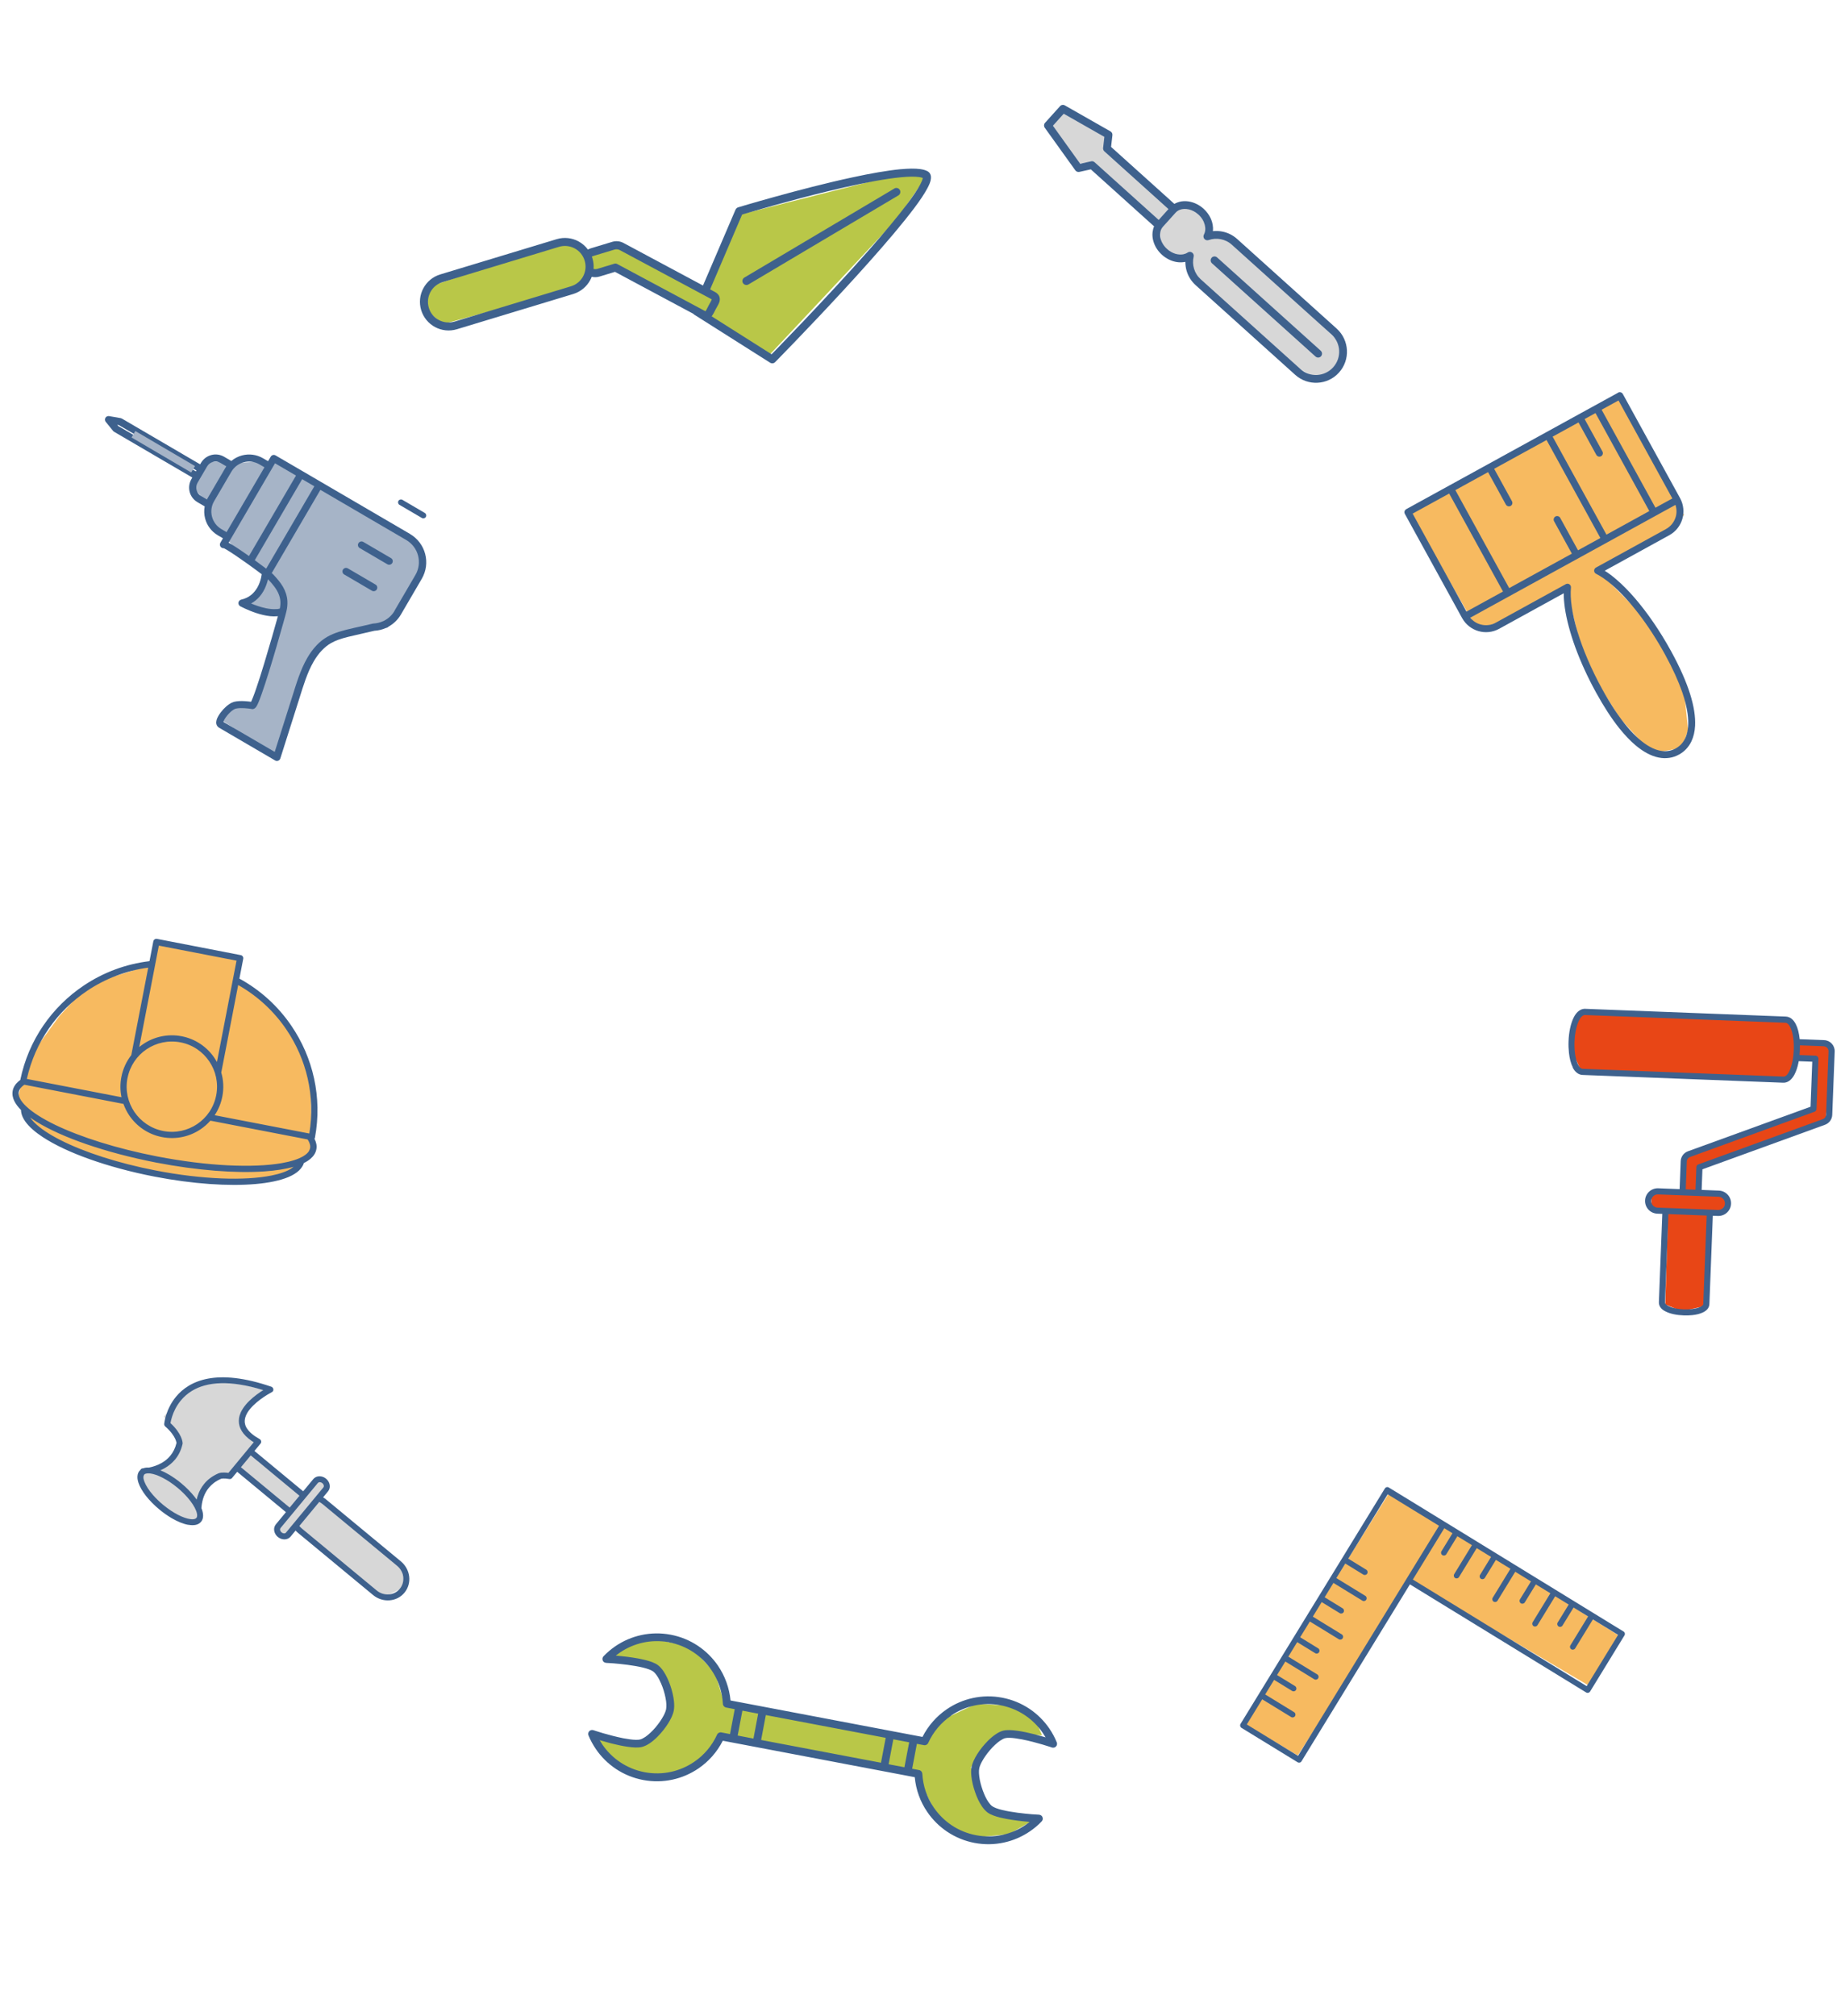 <svg width="346" height="378" viewBox="0 0 346 378" fill="none" xmlns="http://www.w3.org/2000/svg">
<path d="M118.393 326.585L112.686 325.853L112.027 327.219L112.442 327.756L114.637 329.488L116.832 331.22L119.979 333.073L124.857 332.732L129.858 331.439L134.931 325.805L153.835 329.195L172.739 332.586L173.324 335.562L176.397 341.757L182.812 344.514L189.179 343.879L193.35 341.514L189.13 340.489L184.495 338.928L183.081 334.879L182.081 331.366L184.471 327.805L188.227 324.903L195.423 325.342L194.301 322.781L190.325 319.853L183.13 319.414L177.471 322.073L173.056 326.342L153.737 322.414L141.907 320.414L135.785 319.146L134.931 316.377L134.078 313.609L129.394 308.657L122.321 307.267L117.857 308.145L114.637 310.633L115.052 311.169L119.808 311.779L123.491 313.218L125.028 316.316L126.028 319.829L124.589 323.512L121.369 326L118.393 326.585Z" fill="#B9C748"/>
<path d="M113.017 311.301C113.12 311.566 113.376 311.75 113.662 311.758L113.669 311.766C113.884 311.764 115.709 311.87 117.694 312.132C118.689 312.267 119.709 312.434 120.587 312.647C121.025 312.754 121.412 312.875 121.748 312.997C122.07 313.118 122.332 313.259 122.477 313.364C122.687 313.52 122.947 313.79 123.194 314.16C123.48 314.563 123.743 315.085 123.981 315.64C124.348 316.477 124.636 317.426 124.804 318.302C124.893 318.73 124.947 319.147 124.965 319.515C124.982 319.884 124.956 320.196 124.92 320.429C124.866 320.738 124.703 321.169 124.456 321.64C124.093 322.341 123.539 323.138 122.929 323.865C122.32 324.576 121.635 325.221 121.028 325.639C120.659 325.886 120.329 326.052 120.076 326.12C119.898 326.168 119.592 326.201 119.227 326.19C118.582 326.179 117.75 326.058 116.873 325.895C115.564 325.633 114.154 325.258 113.087 324.949C112.547 324.793 112.092 324.649 111.782 324.544C111.616 324.494 111.498 324.458 111.409 324.425C111.361 324.411 111.326 324.4 111.306 324.39L111.278 324.386C111.002 324.293 110.705 324.37 110.507 324.574C110.314 324.787 110.254 325.088 110.357 325.352C110.723 326.254 111.195 327.112 111.738 327.914C113.734 330.842 116.846 333.009 120.604 333.721C124.362 334.434 128.051 333.558 130.986 331.557C132.889 330.265 134.475 328.479 135.55 326.362L171.546 333.197C171.768 335.56 172.581 337.798 173.888 339.704C175.883 342.632 179.002 344.806 182.76 345.519C186.518 346.231 190.215 345.349 193.141 343.354C193.944 342.811 194.684 342.188 195.357 341.477C195.555 341.273 195.615 340.972 195.506 340.699C195.404 340.435 195.155 340.245 194.869 340.237L194.863 340.229C194.647 340.23 192.822 340.125 190.852 339.864C189.857 339.729 188.837 339.562 187.959 339.349C187.52 339.243 187.126 339.127 186.797 338.999C186.475 338.878 186.213 338.737 186.069 338.632C185.857 338.49 185.607 338.2 185.358 337.844C185.08 337.435 184.8 336.925 184.571 336.364C184.212 335.521 183.924 334.572 183.748 333.702C183.667 333.268 183.613 332.851 183.595 332.483C183.578 332.114 183.589 331.8 183.64 331.569C183.694 331.26 183.849 330.835 184.104 330.358C184.467 329.657 185.021 328.859 185.637 328.141C186.253 327.423 186.931 326.785 187.538 326.367C187.915 326.114 188.245 325.948 188.49 325.886C188.668 325.837 188.974 325.805 189.339 325.816C189.984 325.827 190.816 325.948 191.685 326.117C193.002 326.373 194.398 326.746 195.471 327.063C196.003 327.225 196.466 327.363 196.776 327.468C196.942 327.518 197.059 327.554 197.149 327.587C197.189 327.607 197.224 327.619 197.238 327.62L197.272 327.632C197.541 327.717 197.845 327.648 198.037 327.436C198.236 327.231 198.289 326.922 198.179 326.664C197.813 325.762 197.349 324.898 196.805 324.096C194.81 321.168 191.698 319.001 187.94 318.289C184.181 317.576 180.485 318.459 177.566 320.447C175.655 321.745 174.069 323.531 172.993 325.648L136.998 318.813C136.776 316.45 135.949 314.211 134.65 312.299C132.655 309.371 129.536 307.196 125.778 306.484C122.02 305.771 118.331 306.647 115.412 308.635C114.61 309.179 113.86 309.822 113.181 310.525C112.983 310.729 112.922 311.03 113.031 311.303L113.017 311.301ZM139.224 320.722L142.182 321.288L141.297 325.958L138.339 325.391L139.224 320.722ZM167.536 326.096L170.502 326.657L169.609 331.333L166.643 330.772L167.528 326.103L167.536 326.096ZM178.361 321.641C180.989 319.852 184.278 319.068 187.642 319.716C191 320.355 193.777 322.285 195.566 324.913C195.747 325.181 195.914 325.447 196.08 325.726C195.456 325.546 194.708 325.335 193.915 325.132C192.886 324.871 191.796 324.63 190.772 324.492C190.264 324.426 189.789 324.373 189.338 324.365C188.887 324.357 188.474 324.383 188.095 324.485C187.611 324.617 187.149 324.859 186.692 325.174C186.189 325.512 185.688 325.95 185.201 326.441C184.483 327.174 183.8 328.02 183.268 328.864C183.006 329.283 182.773 329.705 182.591 330.113C182.402 330.527 182.273 330.92 182.194 331.312C182.099 331.831 182.103 332.413 182.168 333.025C182.265 333.957 182.507 334.979 182.854 335.971C183.187 336.962 183.626 337.909 184.153 338.674C184.468 339.131 184.812 339.527 185.205 339.821C185.527 340.057 185.9 340.227 186.318 340.388C187.051 340.662 187.937 340.869 188.856 341.037C190.238 341.294 191.717 341.462 192.861 341.559C192.94 341.562 193.017 341.579 193.095 341.582C192.84 341.779 192.593 341.97 192.334 342.145C189.706 343.933 186.417 344.717 183.045 344.076C179.679 343.442 176.904 341.499 175.107 338.876C173.843 337.026 173.088 334.846 172.965 332.547C172.944 332.206 172.706 331.932 172.377 331.868L171.06 331.612L171.944 326.943L173.27 327.192C173.599 327.256 173.929 327.09 174.07 326.778C175.02 324.68 176.532 322.914 178.38 321.665L178.361 321.641ZM166.099 325.818L165.214 330.488L142.736 326.222L143.62 321.552L166.099 325.818ZM125.486 307.918C128.853 308.552 131.627 310.496 133.425 313.118C134.683 314.96 135.444 317.148 135.566 319.448C135.587 319.788 135.825 320.063 136.161 320.134L137.787 320.444L136.902 325.114L135.276 324.804C134.946 324.74 134.608 324.912 134.476 325.218C133.517 327.322 132.022 329.076 130.174 330.325C127.546 332.114 124.257 332.898 120.891 332.264C117.533 331.625 114.75 329.687 112.959 327.073C112.778 326.805 112.619 326.534 112.46 326.262C113.083 326.442 113.832 326.653 114.631 326.864C115.654 327.117 116.764 327.368 117.773 327.504C118.274 327.576 118.764 327.617 119.208 327.631C119.659 327.639 120.072 327.613 120.451 327.511C120.935 327.379 121.397 327.137 121.86 326.83C122.37 326.486 122.872 326.048 123.358 325.557C124.069 324.83 124.752 323.984 125.284 323.14C125.545 322.721 125.779 322.299 125.968 321.885C126.15 321.477 126.287 321.078 126.358 320.692C126.453 320.173 126.455 319.599 126.391 318.973C126.295 318.041 126.053 317.019 125.714 316.02C125.367 315.028 124.934 314.089 124.415 313.318C124.1 312.861 123.755 312.465 123.362 312.17C123.041 311.935 122.667 311.765 122.25 311.604C121.516 311.33 120.631 311.123 119.705 310.947C118.324 310.69 116.844 310.522 115.7 310.425C115.63 310.416 115.551 310.413 115.48 310.404C115.735 310.207 115.982 310.016 116.25 309.835C118.869 308.052 122.158 307.268 125.517 307.908L125.486 307.918Z" fill="#3E618D"/>
<path d="M31.038 209.909C32.742 210.236 34.429 209.845 35.76 208.943C37.099 208.042 38.087 206.632 38.414 204.929C38.749 203.227 38.349 201.547 37.448 200.209C36.545 198.879 35.135 197.882 33.431 197.555C31.728 197.228 30.04 197.619 28.709 198.521C27.371 199.422 26.39 200.833 26.054 202.543C25.726 204.253 26.111 205.924 27.021 207.263C27.922 208.601 29.334 209.589 31.045 209.917L31.038 209.909ZM29.361 199.488C30.448 198.758 31.813 198.435 33.201 198.705C34.59 198.974 35.734 199.778 36.472 200.866C37.209 201.955 37.525 203.317 37.262 204.714C36.999 206.111 36.188 207.254 35.1 207.983C34.011 208.72 32.648 209.036 31.259 208.774C29.869 208.512 28.718 207.699 27.988 206.612C27.25 205.524 26.934 204.161 27.196 202.772C27.458 201.383 28.271 200.232 29.36 199.495L29.361 199.488Z" fill="#3E618D"/>
<path d="M27.707 181.089L20.529 183.319L15.433 185.824L11.103 190.547L7.225 195.86L4.25 202.351L3.181 206.446L7.246 211.748L16.654 216.696L27.377 219.7L39.347 221.279L52.113 220.846L56.168 218.204L59.114 215.945L58.416 213.206L58.297 202.07L54.329 192.016L44.361 183.287L44.842 179.644L29.297 177.063L27.707 181.089Z" fill="#F7BA60"/>
<path d="M58.971 213.524C59.012 213.451 59.044 213.384 59.062 213.308C60.473 205.717 58.689 198.254 54.648 192.326C52.178 188.689 48.852 185.632 44.896 183.474L45.615 179.755C45.643 179.601 45.616 179.448 45.523 179.318C45.438 179.189 45.3 179.1 45.154 179.073L29.436 176.023C29.29 175.996 29.128 176.03 28.999 176.115C28.87 176.2 28.781 176.338 28.754 176.484L28.035 180.203C23.566 180.738 19.335 182.334 15.691 184.787C9.77 188.755 5.347 194.966 3.805 202.477C3.674 202.578 3.543 202.678 3.418 202.788C3.15 203.028 2.92 203.28 2.748 203.572C2.569 203.855 2.441 204.169 2.382 204.499C2.322 204.829 2.317 205.167 2.376 205.497C2.482 206.124 2.79 206.716 3.232 207.301C3.432 207.571 3.672 207.839 3.936 208.102C3.943 208.228 3.95 208.355 3.966 208.475C4.057 209.093 4.333 209.687 4.744 210.268C5.461 211.275 6.598 212.259 8.075 213.225C10.292 214.673 13.292 216.084 16.862 217.349C20.424 218.613 24.54 219.738 28.982 220.6C36.194 221.992 42.887 222.427 47.917 221.99C50.432 221.771 52.535 221.333 54.118 220.669C54.902 220.332 55.56 219.939 56.072 219.456C56.324 219.214 56.54 218.952 56.711 218.668C56.831 218.471 56.921 218.271 56.989 218.052C57.486 217.803 57.923 217.53 58.28 217.208C58.547 216.976 58.778 216.715 58.958 216.424C59.137 216.141 59.257 215.827 59.324 215.497C59.391 215.168 59.388 214.837 59.329 214.507C59.264 214.168 59.149 213.846 58.986 213.526L58.971 213.524ZM44.666 184.678C48.312 186.74 51.381 189.599 53.68 192.985C57.451 198.515 59.173 205.435 58.01 212.517L40.257 209.088C40.944 208.055 41.447 206.871 41.696 205.574C41.995 204.025 41.906 202.496 41.495 201.081L44.665 184.686L44.666 184.678ZM23.914 202.127C24.359 199.826 25.687 197.933 27.483 196.723C29.279 195.513 31.536 194.985 33.839 195.423C36.141 195.861 38.034 197.196 39.245 198.991C40.463 200.788 40.992 203.044 40.547 205.344C40.101 207.645 38.774 209.538 36.969 210.754C35.173 211.964 32.916 212.492 30.622 212.048C28.328 211.604 26.427 210.267 25.208 208.479C23.989 206.682 23.461 204.426 23.906 202.126L23.914 202.127ZM29.788 177.289L44.357 180.108L40.685 199.11C40.538 198.847 40.383 198.591 40.219 198.349C38.837 196.303 36.677 194.783 34.06 194.281C31.444 193.778 28.87 194.382 26.831 195.764C26.589 195.929 26.345 196.109 26.115 196.299L29.787 177.296L29.788 177.289ZM16.333 185.768C19.733 183.488 23.647 181.975 27.795 181.422L24.624 197.817C23.716 198.979 23.06 200.37 22.762 201.912C22.512 203.208 22.532 204.492 22.788 205.714L5.034 202.285C6.596 195.28 10.773 189.501 16.332 185.775L16.333 185.768ZM54.669 219.059C53.825 219.608 52.528 220.074 50.88 220.399C48.416 220.892 45.18 221.086 41.471 220.935C37.762 220.783 33.577 220.302 29.189 219.448C22.07 218.068 15.774 215.994 11.401 213.781C9.217 212.683 7.52 211.531 6.449 210.462C6.123 210.136 5.857 209.826 5.653 209.523C6.013 209.775 6.403 210.039 6.818 210.291C9.204 211.769 12.434 213.226 16.273 214.542C20.104 215.858 24.534 217.04 29.29 217.967C37.039 219.461 44.208 219.99 49.583 219.622C51.711 219.471 53.558 219.188 55.063 218.757C54.94 218.851 54.809 218.952 54.662 219.05L54.669 219.059ZM57.945 215.811C57.745 216.138 57.387 216.469 56.866 216.777C55.961 217.318 54.571 217.772 52.808 218.074C50.167 218.536 46.694 218.675 42.715 218.48C38.729 218.284 34.231 217.73 29.519 216.825C21.863 215.343 15.084 213.174 10.357 210.899C7.998 209.754 6.147 208.582 4.978 207.484C4.388 206.942 3.978 206.416 3.741 205.945C3.623 205.709 3.549 205.495 3.512 205.293C3.476 205.092 3.477 204.903 3.517 204.72C3.557 204.536 3.619 204.364 3.729 204.189C3.899 203.913 4.179 203.635 4.568 203.372L23.15 206.965C23.426 207.732 23.794 208.465 24.241 209.13C25.624 211.168 27.784 212.688 30.4 213.19C33.017 213.693 35.59 213.097 37.629 211.714C38.302 211.261 38.916 210.72 39.454 210.107L57.683 213.629C57.782 213.768 57.858 213.912 57.926 214.047C58.045 214.283 58.119 214.497 58.155 214.698C58.191 214.9 58.19 215.088 58.151 215.264C58.111 215.447 58.049 215.62 57.94 215.794L57.945 215.811Z" fill="#3E618D"/>
<path d="M303.776 75.026L264.695 96.047L277.129 117.684L283.108 115.72L293.983 110.069L296.284 119.446L299.062 126.717L303.946 134.466L309.849 140.971L315.24 139.98L316.307 136.901L315.522 128.975L309.057 116.809L299.149 106.814L312.017 100.508L315.508 96.504L303.776 75.026Z" fill="#F7BA60" stroke="#F7BA60" stroke-width="0.5"/>
<path d="M303.464 73.619L299.155 75.986L295.968 77.735L289.968 81.034L279.002 87.061L271.719 91.062L263.721 95.459C263.57 95.545 263.455 95.689 263.403 95.847C263.354 96.012 263.383 96.199 263.459 96.348L274.192 115.874C274.192 115.874 274.2 115.887 274.204 115.893C274.89 117.122 276.009 117.962 277.264 118.324C278.513 118.689 279.911 118.567 281.139 117.892L293.252 111.231C293.251 112.081 293.324 112.99 293.462 113.975C293.781 116.169 294.454 118.683 295.431 121.382C296.42 124.072 297.72 126.943 299.318 129.848C300.805 132.547 302.246 134.748 303.645 136.501C304.7 137.819 305.723 138.89 306.716 139.729C308.217 140.989 309.657 141.743 311.041 142.024C311.731 142.169 312.402 142.184 313.048 142.089C313.695 141.995 314.302 141.782 314.866 141.471C315.872 140.926 316.691 140.07 317.211 138.966C317.597 138.133 317.834 137.162 317.888 136.056C317.969 134.397 317.676 132.429 316.951 130.116C316.226 127.804 315.06 125.144 313.397 122.109C311.268 118.234 308.914 114.84 306.585 112.137C305.422 110.788 304.263 109.616 303.139 108.654C302.392 108.008 301.657 107.452 300.937 107.004L313.05 100.344C314.284 99.664 315.129 98.551 315.494 97.302C315.86 96.053 315.749 94.658 315.087 93.423L315.071 93.397L304.334 73.865C304.252 73.721 304.11 73.595 303.939 73.551C303.775 73.503 303.594 73.528 303.439 73.608L303.464 73.619ZM313.622 93.453L310.454 95.19L300.358 76.817L303.526 75.08L313.622 93.453ZM300.252 85.54C300.572 85.366 300.685 84.964 300.511 84.645L297.171 78.567L299.208 77.444L309.303 95.817L301.267 100.239L291.171 81.866L296.024 79.201L299.364 85.279C299.534 85.591 299.94 85.711 300.252 85.54ZM283.286 94.866C283.606 94.692 283.719 94.29 283.544 93.971L280.205 87.893L290.031 82.496L300.127 100.869L295.931 103.173L292.592 97.095C292.417 96.776 292.016 96.663 291.703 96.834C291.39 97.004 291.271 97.41 291.441 97.722L294.78 103.801L283.025 110.262L272.929 91.889L279.061 88.516L282.4 94.594C282.57 94.907 282.976 95.026 283.289 94.856L283.286 94.866ZM264.918 96.295L271.769 92.531L281.865 110.904L275.014 114.668L264.918 96.295ZM314.248 96.927C313.97 97.861 313.344 98.684 312.423 99.193L299.289 106.417C299.076 106.533 298.949 106.756 298.953 107.004C298.957 107.252 299.094 107.469 299.311 107.573C300.216 108.03 301.23 108.731 302.295 109.641C303.891 111.011 305.599 112.856 307.304 115.078C309.004 117.294 310.697 119.881 312.263 122.735C313.717 125.383 314.764 127.724 315.471 129.753C315.996 131.281 316.324 132.638 316.486 133.831C316.727 135.617 316.58 137.014 316.181 138.069C315.975 138.593 315.716 139.033 315.389 139.408C315.069 139.78 314.688 140.082 314.25 140.323C313.469 140.743 312.63 140.915 311.674 140.803C310.955 140.711 310.182 140.448 309.336 139.971C308.073 139.258 306.667 138.062 305.178 136.294C303.688 134.526 302.112 132.196 300.472 129.21C298.384 125.416 296.812 121.673 295.813 118.372C295.312 116.713 294.96 115.175 294.761 113.782C294.56 112.399 294.51 111.171 294.607 110.163C294.634 109.922 294.523 109.689 294.319 109.549C294.115 109.41 293.853 109.405 293.64 109.522L280.506 116.745C279.591 117.25 278.557 117.339 277.616 117.066C276.885 116.857 276.221 116.427 275.718 115.814L314.204 94.659C314.455 95.412 314.462 96.203 314.252 96.933L314.248 96.927Z" fill="#3E618D"/>
<path d="M303.507 306.588L260.564 279.829L233.465 323.232L243.364 329.125L264.691 296.423L297.954 316.026L303.507 306.588Z" fill="#F7BA60"/>
<path d="M304.47 305.886L298.844 302.436L295.217 300.21L291.77 298.095L288.142 295.869L284.28 293.5L280.645 291.268L277.052 289.066L273.417 286.834L269.83 284.638L266.195 282.406L260.443 278.884C260.329 278.809 260.178 278.783 260.044 278.822C259.908 278.848 259.788 278.939 259.714 279.054L259.636 279.187L253.259 289.589L251.69 292.155L249.459 295.789L247.259 299.381L245.028 303.014L242.661 306.875L240.431 310.508L238.318 313.953L236.087 317.587L232.639 323.21C232.565 323.324 232.546 323.48 232.577 323.609C232.616 323.743 232.695 323.865 232.816 323.944L243.349 330.398C243.464 330.472 243.612 330.486 243.748 330.46C243.884 330.433 244.005 330.342 244.077 330.216L264.405 297.046L297.462 317.314C297.576 317.389 297.731 317.408 297.861 317.376C298.002 317.343 298.117 317.259 298.191 317.144L304.646 306.609C304.72 306.494 304.741 306.351 304.707 306.21C304.681 306.074 304.59 305.954 304.475 305.879L304.47 305.886ZM243.445 329.208L233.817 323.308L236.707 318.596L242.138 321.922C242.386 322.074 242.714 321.988 242.866 321.74C243.017 321.493 242.943 321.163 242.695 321.011L237.265 317.684L238.936 314.95L242.309 317.021C242.564 317.177 242.887 317.099 243.039 316.851C243.19 316.603 243.116 316.273 242.861 316.116L239.488 314.046L241.044 311.512L246.475 314.839C246.723 314.991 247.051 314.905 247.202 314.657C247.354 314.409 247.28 314.079 247.032 313.928L241.601 310.601L243.268 307.874L246.641 309.944C246.896 310.101 247.219 310.022 247.375 309.767C247.532 309.512 247.453 309.189 247.198 309.033L243.825 306.962L245.64 304.006L251.071 307.333C251.319 307.485 251.642 307.406 251.798 307.151C251.955 306.896 251.876 306.573 251.628 306.422L246.197 303.095L247.864 300.368L251.237 302.438C251.492 302.595 251.815 302.516 251.966 302.268C252.118 302.02 252.044 301.69 251.789 301.534L248.416 299.463L250.064 296.776L255.495 300.103C255.743 300.254 256.066 300.175 256.217 299.927C256.369 299.68 256.295 299.35 256.047 299.198L250.616 295.871L252.288 293.137L255.661 295.208C255.916 295.364 256.239 295.286 256.396 295.031C256.552 294.776 256.473 294.453 256.218 294.296L252.845 292.226L254.142 290.115L260.239 280.162L269.867 286.063L243.434 329.18L243.445 329.208ZM297.564 316.13L264.958 296.142L270.855 286.518L272.391 287.463L270.322 290.834C270.17 291.082 270.244 291.412 270.499 291.569C270.754 291.726 271.077 291.647 271.234 291.392L273.303 288.02L276.038 289.693L272.713 295.121C272.561 295.369 272.635 295.699 272.883 295.851C273.131 296.002 273.461 295.929 273.612 295.681L276.937 290.252L279.626 291.901L277.557 295.273C277.406 295.521 277.48 295.851 277.728 296.003C277.976 296.154 278.305 296.08 278.462 295.826L280.531 292.454L283.259 294.122L279.934 299.55C279.783 299.798 279.857 300.128 280.105 300.279C280.353 300.431 280.682 300.357 280.834 300.109L284.159 294.681L287.109 296.492L285.04 299.863C284.889 300.111 284.97 300.446 285.218 300.598C285.466 300.749 285.795 300.676 285.952 300.421L288.021 297.049L290.749 298.717L287.424 304.145C287.273 304.393 287.347 304.723 287.595 304.875C287.843 305.026 288.173 304.953 288.324 304.705L291.649 299.276L294.184 300.833L292.115 304.204C291.963 304.452 292.037 304.782 292.292 304.939C292.547 305.096 292.87 305.017 293.026 304.762L295.096 301.39L297.824 303.058L294.499 308.486C294.347 308.734 294.421 309.064 294.669 309.216C294.917 309.367 295.247 309.294 295.398 309.046L298.723 303.617L303.444 306.515L297.547 316.139L297.564 316.13Z" fill="#3E618D"/>
<path d="M260.216 291.683C261.061 292.202 262.036 292.33 262.928 292.111C263.816 291.899 264.632 291.339 265.151 290.494C265.67 289.65 265.797 288.675 265.578 287.782C265.366 286.895 264.805 286.078 263.96 285.559C263.115 285.04 262.14 284.912 261.247 285.131C260.36 285.343 259.543 285.903 259.024 286.748C258.511 287.586 258.378 288.567 258.597 289.46C258.81 290.347 259.371 291.164 260.216 291.683ZM261.5 286.164C262.129 286.016 262.812 286.108 263.402 286.47C263.993 286.832 264.388 287.4 264.537 288.029C264.687 288.658 264.601 289.347 264.234 289.943C263.867 290.54 263.298 290.924 262.669 291.073C262.04 291.222 261.358 291.141 260.761 290.774C260.164 290.407 259.78 289.837 259.626 289.215C259.477 288.586 259.562 287.897 259.924 287.307C260.286 286.717 260.861 286.327 261.488 286.166L261.5 286.164Z" fill="#F7BA60"/>
<path d="M79.957 58.127L83.032 60.772L108.982 53.713L110.148 51.183L115.595 50.013L144.049 66.805L168.158 41.109L173.64 33.207L171.11 32.041L138.469 40.31L132.213 55.217L115.476 46.277L110.535 47.681L106.214 45.077L80.071 53.886L79.957 58.127Z" fill="#B9C748"/>
<path d="M168.889 31.724C166.383 31.964 163.239 32.52 159.918 33.241C154.935 34.308 149.566 35.717 145.43 36.864C141.297 38.004 138.407 38.878 138.407 38.878C138.202 38.948 138.029 39.105 137.936 39.308L131.836 53.533L116.914 45.544C116.27 45.202 115.512 45.126 114.812 45.341L110.788 46.559C110.598 46.617 110.426 46.693 110.255 46.787C109.776 46.147 109.17 45.622 108.485 45.251C107.28 44.605 105.811 44.411 104.392 44.842L82.56 51.452C81.14 51.883 80.031 52.848 79.391 54.057C78.737 55.26 78.554 56.725 78.984 58.144C79.417 59.556 80.378 60.673 81.584 61.32C82.789 61.967 84.257 62.16 85.677 61.73L107.509 55.119C108.921 54.685 110.038 53.724 110.688 52.51C110.797 52.314 110.89 52.111 110.972 51.894C111.431 52.005 111.927 51.996 112.411 51.855L115.334 50.969L130.016 58.828C130.066 58.897 130.131 58.954 130.21 58.999L144.428 68.003C144.723 68.194 145.117 68.148 145.361 67.895C145.361 67.895 151.438 61.727 158.028 54.583C161.321 51.014 164.748 47.197 167.624 43.783C169.058 42.074 170.355 40.466 171.431 39.039C172.512 37.604 173.35 36.359 173.898 35.327C174.07 35.014 174.205 34.72 174.326 34.439C174.404 34.229 174.476 34.034 174.521 33.836C174.554 33.687 174.578 33.534 174.589 33.393C174.6 33.171 174.585 32.927 174.477 32.686C174.425 32.562 174.351 32.445 174.252 32.345C174.156 32.237 174.046 32.159 173.929 32.096C173.526 31.883 173.067 31.772 172.554 31.699C171.576 31.568 170.352 31.596 168.915 31.727L168.889 31.724ZM109.366 51.801C108.894 52.668 108.098 53.367 107.071 53.678L85.246 60.292C84.219 60.602 83.171 60.466 82.293 59.997C81.416 59.529 80.724 58.737 80.421 57.713C80.111 56.686 80.245 55.645 80.713 54.767C81.182 53.889 81.982 53.2 82.998 52.894L104.822 46.28C105.842 45.966 106.89 46.102 107.775 46.574C108.653 47.042 109.333 47.839 109.643 48.866C109.954 49.893 109.82 50.934 109.352 51.812L109.366 51.801ZM111.973 50.413C111.742 50.48 111.516 50.476 111.311 50.427C111.368 49.77 111.298 49.091 111.096 48.423C111.063 48.317 111.022 48.207 110.986 48.108C111.069 48.065 111.15 48.029 111.245 48L115.257 46.786C115.584 46.691 115.922 46.728 116.223 46.885L133.36 56.058C133.42 56.086 133.454 56.111 133.481 56.132C133.474 56.147 133.46 56.177 133.454 56.211C133.419 56.286 133.374 56.383 133.315 56.511C133.214 56.711 133.063 56.96 132.902 57.25C132.741 57.541 132.623 57.796 132.518 58.003C132.456 58.139 132.381 58.241 132.332 58.309C132.321 58.332 132.307 58.343 132.296 58.347C132.266 58.334 132.225 58.324 132.168 58.289L115.762 49.507C115.585 49.416 115.38 49.386 115.197 49.447L111.977 50.425L111.973 50.413ZM173.052 33.387C173.037 33.499 172.987 33.667 172.905 33.884C172.826 34.094 172.693 34.343 172.554 34.625C172.072 35.533 171.248 36.748 170.204 38.145C168.367 40.589 165.823 43.618 163.046 46.778C158.879 51.511 154.18 56.528 150.532 60.371C148.701 62.289 147.142 63.913 146.034 65.052C145.478 65.625 145.041 66.08 144.739 66.378C144.732 66.393 144.707 66.409 144.7 66.424L133.452 59.299C133.494 59.246 133.537 59.193 133.58 59.14C133.675 58.992 133.756 58.856 133.84 58.713C133.973 58.464 134.091 58.209 134.224 57.96C134.357 57.711 134.505 57.469 134.637 57.221C134.728 57.044 134.815 56.874 134.887 56.679C134.938 56.53 134.977 56.365 134.986 56.187C134.993 56.054 134.981 55.902 134.942 55.748C134.891 55.524 134.769 55.313 134.612 55.14C134.455 54.967 134.269 54.836 134.062 54.732L133.17 54.257L139.172 40.224C140.778 39.743 147.939 37.628 155.353 35.832C159.311 34.875 163.349 34.002 166.64 33.522C168.283 33.277 169.741 33.138 170.889 33.119C171.463 33.119 171.963 33.14 172.357 33.194C172.647 33.237 172.886 33.292 173.047 33.358C173.044 33.365 173.048 33.376 173.044 33.383L173.052 33.387Z" fill="#3E618D"/>
<path d="M167.708 35.354L139.594 52.04C139.241 52.251 139.119 52.714 139.33 53.067C139.541 53.419 140.004 53.541 140.368 53.326L168.475 36.637C168.835 36.429 168.95 35.963 168.742 35.603C168.531 35.25 168.068 35.128 167.712 35.347L167.708 35.354Z" fill="#3E618D"/>
<path d="M335.315 191.402L296.652 190.027L295.802 191.362L294.597 196.656L296.436 200.568L334.67 202.391L337.22 198.386L340.73 198.312L340.338 200.515L340.422 204.465L340.057 207.985L316.098 216.834L316.154 219.467L315.36 223.435L309.665 223.995L309.711 226.189L312.811 227.441L312.296 244.574L315.396 245.825L319.766 244.854L320.271 227.282L322.895 226.788L323.754 225.891L323.278 224.145L318.423 222.931L318.33 218.543L342.298 210.132L343.447 202.205L342.869 195.632L337.154 195.314L335.315 191.402Z" fill="#E84616"/>
<path d="M294.931 200.137C295.128 200.511 295.364 200.845 295.676 201.099C295.828 201.226 296.007 201.333 296.191 201.408C296.382 201.488 296.585 201.53 296.794 201.538L334.393 202.991C334.673 203.004 334.953 202.946 335.198 202.837C335.418 202.747 335.611 202.613 335.784 202.453C336.084 202.172 336.331 201.828 336.538 201.433C336.852 200.839 337.078 200.13 337.245 199.357C337.274 199.226 337.291 199.095 337.321 198.958L339.86 199.054L339.537 207.498L316.543 215.849C315.754 216.14 315.221 216.868 315.187 217.704L314.985 222.944L310.983 222.787C310.33 222.762 309.715 223.003 309.267 223.417C308.819 223.831 308.525 224.417 308.507 225.076C308.481 225.729 308.729 226.337 309.136 226.784C309.55 227.232 310.137 227.519 310.796 227.545L311.737 227.583L311.096 244.152C311.088 244.38 311.132 244.608 311.221 244.808C311.297 244.982 311.404 245.143 311.531 245.284C311.752 245.527 312.023 245.717 312.333 245.867C312.788 246.105 313.327 246.283 313.91 246.401C314.493 246.525 315.121 246.597 315.741 246.616C316.289 246.637 316.837 246.625 317.358 246.569C318.139 246.487 318.859 246.315 319.447 246.016C319.737 245.866 320 245.678 320.21 245.426C320.312 245.306 320.401 245.161 320.462 245.003C320.524 244.845 320.56 244.682 320.569 244.505L321.21 227.937L322.15 227.975C322.809 228.001 323.417 227.76 323.865 227.346C324.313 226.932 324.607 226.345 324.632 225.693C324.658 225.04 324.416 224.426 323.996 223.978C323.582 223.537 322.995 223.243 322.336 223.218L319.117 223.091L319.264 219.228L342.251 210.877C343.041 210.586 343.573 209.858 343.608 209.022L344.067 197.146C344.087 196.578 343.874 196.054 343.52 195.67C343.166 195.28 342.652 195.03 342.091 195.01L337.494 194.833C337.494 194.833 337.493 194.775 337.492 194.742C337.379 193.701 337.15 192.747 336.762 191.993C336.565 191.619 336.33 191.291 336.018 191.031C335.865 190.903 335.693 190.796 335.502 190.722C335.311 190.641 335.108 190.6 334.893 190.591L297.294 189.139C297.013 189.126 296.741 189.184 296.495 189.293C296.282 189.389 296.082 189.517 295.91 189.677C295.609 189.951 295.362 190.302 295.155 190.697C294.848 191.291 294.615 192 294.449 192.773C294.283 193.546 294.183 194.376 294.155 195.217C294.125 195.942 294.153 196.672 294.227 197.368C294.34 198.409 294.569 199.362 294.957 200.117L294.931 200.137ZM319.421 244.478C319.422 244.536 319.403 244.576 319.378 244.629C319.353 244.675 319.315 244.728 319.251 244.781C319.149 244.888 318.975 244.989 318.748 245.085C318.406 245.229 317.945 245.344 317.431 245.413C316.917 245.483 316.35 245.508 315.782 245.487C315.293 245.465 314.796 245.417 314.344 245.329C313.663 245.2 313.065 244.997 312.701 244.764C312.516 244.65 312.389 244.529 312.322 244.439C312.289 244.388 312.268 244.355 312.261 244.31C312.247 244.271 312.246 244.232 312.245 244.193L312.886 227.624L320.061 227.902L319.42 244.471L319.421 244.478ZM322.282 224.373C322.628 224.386 322.925 224.536 323.145 224.766C323.365 225.003 323.489 225.313 323.477 225.665C323.465 226.018 323.315 226.308 323.078 226.521C322.841 226.735 322.53 226.859 322.191 226.847L310.851 226.409C310.511 226.397 310.208 226.246 309.988 226.016C309.767 225.78 309.644 225.47 309.656 225.13C309.668 224.791 309.818 224.481 310.055 224.261C310.285 224.047 310.602 223.923 310.942 223.936L322.282 224.373ZM342.03 196.172C342.285 196.179 342.509 196.292 342.669 196.464C342.83 196.637 342.919 196.863 342.912 197.118L342.452 208.995C342.44 209.36 342.2 209.691 341.85 209.816L318.5 218.305C318.28 218.381 318.134 218.587 318.126 218.815L317.962 223.057L316.134 222.985L316.336 217.744C316.347 217.373 316.588 217.048 316.938 216.923L340.288 208.434C340.508 208.358 340.654 208.153 340.662 207.918L341.023 198.521C341.027 198.371 340.971 198.222 340.871 198.107C340.764 197.998 340.626 197.929 340.469 197.919L337.473 197.807C337.505 197.506 337.525 197.206 337.538 196.899C337.551 196.593 337.551 196.293 337.545 195.986L342.024 196.159L342.03 196.172ZM295.497 193.311C295.667 192.375 295.949 191.548 296.284 191.019C296.448 190.748 296.626 190.562 296.781 190.454C296.858 190.4 296.935 190.36 297.007 190.338C297.078 190.317 297.149 190.303 297.228 190.301L334.826 191.754C334.937 191.751 335.029 191.788 335.122 191.839C335.207 191.882 335.294 191.946 335.38 192.048C335.534 192.208 335.696 192.465 335.833 192.788C336.039 193.273 336.196 193.909 336.296 194.611C336.389 195.32 336.425 196.095 336.389 196.871C336.365 197.55 336.294 198.223 336.177 198.845C336.001 199.781 335.725 200.609 335.391 201.137C335.227 201.408 335.055 201.594 334.894 201.702C334.817 201.756 334.739 201.797 334.668 201.818C334.596 201.832 334.525 201.847 334.44 201.842L296.841 200.39C296.737 200.392 296.645 200.361 296.546 200.318C296.461 200.274 296.374 200.211 296.287 200.108C296.134 199.942 295.972 199.691 295.835 199.374C295.629 198.89 295.472 198.254 295.372 197.546C295.279 196.837 295.243 196.062 295.272 195.285C295.297 194.606 295.374 193.933 295.491 193.311L295.497 193.311Z" fill="#3E618D"/>
<path d="M217.869 47.007L223.044 48.934L223.966 51.258L225.984 53.362L238.487 64.54L241.689 68.003L245.286 70.019L247.567 71.158L250.022 69.754L251.775 67.122L251.467 64.447L230.892 44.853L225.937 44.022L226.331 42.574L225.278 40.733L223.259 38.629L220.585 38.937L207.468 28.111L207.16 25.436L199.264 20.177L196.766 23.642L201.593 30.656L204.75 30.48L217.473 42.753L217.869 47.007Z" fill="#D7D7D7"/>
<path d="M216.249 43.018C216.028 43.828 216.1 44.694 216.391 45.52C216.681 46.347 217.193 47.125 217.916 47.776C218.758 48.529 219.748 48.991 220.739 49.138C221.235 49.211 221.731 49.2 222.217 49.109C222.242 49.1 222.268 49.092 222.291 49.091C222.293 49.676 222.373 50.26 222.543 50.822C222.838 51.803 223.404 52.72 224.212 53.456L242.897 70.278C244.091 71.35 245.612 71.841 247.096 71.76C248.578 71.686 250.04 71.037 251.112 69.843C252.184 68.649 252.675 67.127 252.594 65.642C252.514 64.158 251.867 62.688 250.681 61.618L231.996 44.796C231.179 44.065 230.205 43.6 229.202 43.411C228.624 43.3 228.037 43.279 227.451 43.342C227.458 43.314 227.464 43.292 227.472 43.264C227.532 42.533 227.406 41.783 227.107 41.07C226.8 40.362 226.329 39.688 225.698 39.123C224.733 38.26 223.577 37.783 222.44 37.72C221.871 37.688 221.311 37.767 220.795 37.965C220.599 38.035 220.414 38.123 220.231 38.227L208.364 27.543L208.615 25.347C208.649 25.056 208.501 24.777 208.249 24.631L199.7 19.763C199.401 19.589 199.023 19.648 198.791 19.908L195.978 23.03C195.747 23.283 195.729 23.663 195.928 23.948L201.664 31.94C201.832 32.17 202.13 32.29 202.416 32.229L204.563 31.751L216.43 42.436C216.349 42.622 216.28 42.819 216.232 43.021L216.249 43.018ZM222.959 39.263C223.559 39.403 224.181 39.719 224.719 40.204C225.35 40.769 225.759 41.473 225.935 42.152C226.02 42.491 226.053 42.823 226.023 43.131C225.993 43.438 225.915 43.725 225.776 43.98C225.636 44.242 225.67 44.567 225.862 44.796C226.061 45.028 226.378 45.106 226.657 45.013C227.381 44.756 228.166 44.7 228.927 44.846C229.681 44.989 230.403 45.332 231.015 45.884L249.7 62.706C250.596 63.512 251.078 64.598 251.136 65.715C251.193 66.832 250.824 67.963 250.017 68.86C249.211 69.757 248.126 70.239 247.007 70.304C245.891 70.362 244.758 70 243.864 69.186L225.179 52.364C224.567 51.812 224.145 51.128 223.923 50.39C223.699 49.659 223.676 48.867 223.848 48.121C223.919 47.832 223.803 47.523 223.551 47.347C223.304 47.18 222.982 47.177 222.728 47.346C222.492 47.505 222.216 47.615 221.914 47.679C221.46 47.763 220.936 47.736 220.403 47.575C219.878 47.41 219.342 47.117 218.867 46.688C218.143 46.036 217.712 45.218 217.589 44.453C217.531 44.075 217.548 43.703 217.628 43.378C217.711 43.047 217.866 42.758 218.088 42.51L220.46 39.876C220.681 39.628 220.955 39.441 221.278 39.329C221.75 39.149 222.337 39.116 222.935 39.264L222.959 39.263ZM202.571 30.701L197.455 23.571L199.483 21.321L207.106 25.66L206.868 27.751C206.843 27.983 206.934 28.216 207.1 28.369L219.128 39.198L217.295 41.239L205.266 30.41C205.093 30.256 204.857 30.191 204.627 30.244L202.571 30.701Z" fill="#3E618D"/>
<path d="M227.225 48.325C226.96 48.622 226.981 49.082 227.276 49.355L246.709 66.85C247.013 67.118 247.473 67.097 247.74 66.792C248.008 66.488 247.985 66.035 247.683 65.76L228.25 48.265C227.946 47.997 227.493 48.02 227.22 48.315L227.225 48.325Z" fill="#3E618D"/>
<path d="M79.666 96.169L75.469 93.713C75.21 93.561 74.876 93.65 74.723 93.908C74.571 94.167 74.66 94.501 74.919 94.654L79.116 97.11C79.374 97.262 79.709 97.173 79.861 96.915C80.013 96.656 79.924 96.322 79.663 96.176L79.666 96.169Z" fill="#3E618D"/>
<path d="M58.784 121.916L51.666 141.611L46.644 138.336L41.622 135.061L43.26 132.55L47.448 132.275L53.007 116.287L52.29 114.532L49.26 114.13L46.788 113.091L50.024 107.471L44.325 103.038L41.735 100.204L39.185 97.968L38.949 94.379L36.359 91.544L39.036 86.562L45.058 86.767L51.639 86.335L76.033 100.955L78.505 101.994L79.3 104.946L75.103 114.235L72.828 116.187L69.317 117.619L64.099 119.335L58.784 121.916Z" fill="#A6B4C7"/>
<path d="M76.882 100.1L60.21 90.363L56.772 88.354L51.678 85.383C51.53 85.298 51.342 85.265 51.171 85.314C51 85.364 50.851 85.479 50.766 85.627L50.275 86.47L49.33 85.921C48.1 85.197 46.679 85.048 45.4 85.382C44.67 85.572 43.973 85.927 43.383 86.427L42.034 85.639C41.277 85.199 40.418 85.102 39.634 85.309C38.85 85.517 38.144 86.02 37.696 86.774L37.532 87.055L22.859 78.477C22.787 78.441 22.712 78.412 22.634 78.392L20.462 78.015C20.185 77.967 19.906 78.1 19.769 78.334C19.633 78.568 19.648 78.878 19.825 79.088L21.215 80.797C21.266 80.864 21.326 80.906 21.395 80.951L36.068 89.529L35.901 89.818C35.461 90.575 35.364 91.433 35.568 92.225C35.775 93.009 36.279 93.714 37.036 94.154L38.385 94.942C38.241 95.697 38.276 96.482 38.466 97.212C38.799 98.491 39.629 99.644 40.867 100.371L41.812 100.92L41.32 101.762C41.32 101.762 41.301 101.812 41.289 101.845C41.27 101.895 41.244 101.962 41.241 102.046C41.208 102.358 41.402 102.65 41.7 102.744C41.783 102.776 41.876 102.782 41.955 102.774C41.988 102.787 42.038 102.806 42.093 102.836C42.204 102.897 42.347 102.971 42.501 103.067C42.961 103.337 43.595 103.749 44.292 104.223C44.988 104.697 45.755 105.236 46.514 105.771C47.464 106.456 48.381 107.127 49.084 107.661C49.062 107.843 49.018 108.084 48.954 108.354C48.827 108.888 48.611 109.558 48.235 110.196C47.944 110.686 47.575 111.156 47.094 111.545C46.604 111.931 46.007 112.247 45.236 112.421C44.963 112.489 44.756 112.706 44.717 112.986C44.68 113.258 44.815 113.529 45.058 113.668C45.083 113.678 46.346 114.366 47.995 114.916C48.815 115.189 49.736 115.424 50.651 115.524C51.108 115.573 51.573 115.578 52.018 115.537C52.049 115.53 52.08 115.523 52.117 115.527C51.619 117.339 50.59 120.95 49.563 124.332C49.047 126.041 48.525 127.691 48.066 129.022C47.841 129.69 47.628 130.276 47.443 130.739C47.354 130.972 47.275 131.18 47.195 131.34C47.16 131.432 47.112 131.509 47.087 131.575C46.798 131.532 46.369 131.484 45.894 131.456C45.567 131.437 45.226 131.431 44.879 131.443C44.537 131.465 44.189 131.504 43.861 131.59C43.561 131.676 43.279 131.817 43.021 131.995C42.627 132.255 42.237 132.603 41.887 132.974C41.541 133.358 41.225 133.762 40.983 134.175C40.88 134.345 40.794 134.522 40.719 134.694C40.668 134.827 40.618 134.96 40.595 135.094C40.544 135.304 40.527 135.526 40.587 135.768C40.616 135.893 40.673 136.019 40.761 136.138C40.849 136.258 40.955 136.355 41.078 136.43L51.589 142.572C51.76 142.674 51.974 142.689 52.171 142.621C52.36 142.55 52.505 142.395 52.569 142.2C53.752 138.458 54.936 134.716 56.128 130.976C56.871 128.62 57.613 126.091 58.835 124.002C59.275 123.245 59.781 122.541 60.379 121.92C60.918 121.353 61.457 120.938 62.046 120.591C62.936 120.08 63.965 119.728 65.301 119.396C66.617 119.067 68.218 118.741 70.212 118.259C70.952 118.216 71.684 118.046 72.362 117.741L72.51 117.702C72.655 117.671 72.771 117.592 72.857 117.491C73.789 116.968 74.602 116.21 75.175 115.227L79.094 108.522C79.947 107.054 80.135 105.382 79.733 103.858C79.338 102.337 78.352 100.972 76.887 100.111L76.882 100.1ZM36.741 88.384L22.175 79.875L21.988 79.642L22.273 79.693L36.839 88.202L36.733 88.381L36.741 88.384ZM37.712 93.001C37.274 92.749 36.989 92.346 36.867 91.889C36.745 91.434 36.799 90.94 37.051 90.502L38.841 87.447C39.096 87.001 39.5 86.716 39.964 86.597C40.421 86.474 40.914 86.528 41.349 86.789L42.447 87.434C42.37 87.538 42.297 87.653 42.233 87.772L39.003 93.29C38.93 93.406 38.875 93.528 38.811 93.646L37.712 93.001ZM42.48 99.763L41.535 99.214C40.616 98.675 40.014 97.827 39.757 96.873C39.509 95.921 39.62 94.877 40.159 93.958L43.39 88.439C43.93 87.52 44.781 86.91 45.733 86.661C46.685 86.413 47.729 86.523 48.649 87.062L49.593 87.611L42.488 99.766L42.48 99.763ZM43.169 101.911C43.059 101.85 42.965 101.796 42.872 101.741L51.575 86.858L55.512 89.162L46.693 104.248C46.128 103.853 45.572 103.461 45.04 103.107C44.327 102.626 43.676 102.208 43.169 101.911ZM47.777 105.031L56.665 89.838L58.95 91.171L49.919 106.616C49.321 106.16 48.576 105.611 47.777 105.031ZM51.882 114.19C51.287 114.25 50.591 114.177 49.889 114.044C48.882 113.833 47.868 113.468 47.087 113.143C47.387 112.98 47.668 112.792 47.916 112.59C48.557 112.081 49.022 111.486 49.377 110.877C49.847 110.065 50.109 109.25 50.257 108.611C50.279 108.629 50.292 108.643 50.3 108.646C51.209 109.591 51.881 110.456 52.252 111.359C52.434 111.809 52.553 112.273 52.583 112.77C52.608 113.18 52.576 113.616 52.48 114.094C52.298 114.148 52.093 114.185 51.884 114.21L51.882 114.19ZM73.995 114.522C73.503 115.364 72.794 116 71.986 116.398C71.963 116.409 71.948 116.422 71.925 116.432C71.902 116.443 71.871 116.45 71.848 116.46C71.282 116.722 70.675 116.863 70.051 116.902C70.011 116.906 69.963 116.907 69.932 116.914C67.278 117.555 65.303 117.911 63.638 118.432C62.804 118.697 62.061 118.996 61.354 119.404C60.654 119.815 60.008 120.313 59.389 120.964C58.708 121.677 58.143 122.463 57.655 123.297C56.317 125.59 55.568 128.211 54.824 130.548C53.721 134.026 52.619 137.504 51.52 140.973C49.767 139.946 45.188 137.275 41.89 135.348C41.9 135.323 41.915 135.281 41.928 135.248C41.969 135.139 42.029 134.981 42.126 134.827C42.365 134.423 42.749 133.94 43.151 133.559C43.348 133.367 43.552 133.206 43.74 133.087C43.928 132.968 44.089 132.896 44.186 132.866C44.42 132.802 44.737 132.77 45.076 132.756C45.575 132.745 46.132 132.785 46.533 132.832C46.744 132.855 46.915 132.882 47.032 132.898C47.097 132.903 47.142 132.911 47.167 132.92L47.2 132.933C47.2 132.933 47.217 132.939 47.225 132.942C47.326 132.952 47.425 132.942 47.508 132.926C47.644 132.892 47.734 132.831 47.801 132.78C47.898 132.702 47.951 132.637 48.004 132.571C48.058 132.506 48.1 132.445 48.137 132.374C48.236 132.211 48.321 132.015 48.426 131.788C48.618 131.356 48.83 130.798 49.06 130.143C49.88 127.834 50.969 124.266 51.882 121.135C52.345 119.567 52.754 118.113 53.072 116.976C53.231 116.407 53.366 115.925 53.472 115.546C53.578 115.167 53.651 114.9 53.677 114.757C53.871 114.021 53.93 113.339 53.895 112.678C53.837 111.703 53.523 110.822 53.061 110.008C52.587 109.199 51.96 108.466 51.247 107.71C51.206 107.666 51.163 107.63 51.114 107.583C51.07 107.548 51.013 107.497 50.956 107.447L60.087 91.841L76.181 101.243C77.326 101.916 78.094 102.979 78.403 104.173C78.712 105.366 78.57 106.665 77.897 107.81L73.978 114.515L73.995 114.522Z" fill="#3E618D"/>
<path d="M70.418 109.595L65.234 106.561C64.915 106.373 64.502 106.483 64.314 106.802C64.126 107.121 64.236 107.535 64.558 107.714L69.742 110.748C70.061 110.936 70.475 110.826 70.663 110.507C70.851 110.188 70.741 109.774 70.418 109.595Z" fill="#3E618D"/>
<path d="M67.46 102.758L72.644 105.792C72.964 105.98 73.377 105.87 73.565 105.55C73.753 105.231 73.643 104.818 73.321 104.638L68.137 101.605C67.817 101.417 67.404 101.527 67.216 101.846C67.028 102.165 67.138 102.578 67.46 102.758Z" fill="#3E618D"/>
<path d="M36.21 87.981C36.21 87.981 29.392 83.98 25.023 81.416" stroke="#A6B4C7" stroke-width="1.4"/>
<path d="M34.422 285.04L37.189 284.864L37.012 282.097L39.368 277.61L42.484 276.53L44.085 275.072L49.709 279.321L54.11 283.512L51.84 286.164L52.394 287.416L53.909 287.793L55.51 286.336L59.357 289.275L66.147 294.804L72.063 299.372L76.139 297.418L75.088 293.69L59.73 281.323L61.096 278.322L59.61 277.333L56.7 280.568L48.424 274.05L47.286 272.157L47.693 270.031L45.332 268.081L45.155 265.314L49.666 260.622L42.092 258.734L37.142 259.728L33.648 262.323L30.738 265.558L33.858 270.915L30.919 274.761L27.804 275.841L26.843 276.716L27.077 278.259L30.255 282.393L34.422 285.04Z" fill="#D7D7D7"/>
<path d="M35.335 285.877C35.804 285.963 36.245 285.979 36.654 285.902C36.861 285.862 37.055 285.798 37.228 285.701C37.41 285.605 37.571 285.476 37.702 285.314C37.88 285.099 37.992 284.849 38.046 284.583C38.141 284.114 38.064 283.619 37.901 283.106C37.866 282.99 37.816 282.879 37.767 282.758C37.777 282.645 37.788 282.513 37.803 282.386C37.861 281.847 37.98 281.252 38.194 280.656C38.409 280.061 38.724 279.461 39.183 278.913C39.704 278.282 40.414 277.714 41.395 277.281C41.409 277.268 41.428 277.269 41.437 277.261L41.447 277.252C41.539 277.229 41.967 277.117 43.002 277.297C43.196 277.329 43.391 277.256 43.511 277.111L44.481 275.941L53.623 283.507L51.735 285.791C51.59 285.966 51.494 286.167 51.443 286.378C51.369 286.698 51.403 287.032 51.517 287.338C51.63 287.644 51.83 287.931 52.106 288.158C52.474 288.457 52.918 288.619 53.355 288.612C53.565 288.613 53.781 288.564 53.981 288.477C54.181 288.391 54.36 288.254 54.505 288.078L55.432 286.956C55.579 287.118 55.736 287.271 55.907 287.411L69.957 299.039C70.859 299.792 71.973 300.117 73.042 300.039C74.111 299.962 75.131 299.477 75.851 298.604C76.57 297.732 76.858 296.643 76.735 295.581C76.612 294.519 76.083 293.488 75.18 292.736L61.13 281.107C60.96 280.967 60.779 280.836 60.593 280.727L61.52 279.605C61.665 279.429 61.766 279.225 61.812 279.017C61.886 278.697 61.856 278.368 61.739 278.058C61.626 277.752 61.416 277.464 61.145 277.233C60.781 276.929 60.337 276.777 59.905 276.779C59.686 276.778 59.47 276.827 59.27 276.913C59.07 277 58.891 277.137 58.746 277.312L56.858 279.597L47.716 272.031L48.865 270.645C48.967 270.518 49.011 270.356 48.973 270.191C48.936 270.025 48.833 269.884 48.678 269.799C48.11 269.481 47.642 269.168 47.274 268.859C46.739 268.415 46.391 267.985 46.177 267.588C46.023 267.285 45.937 266.998 45.904 266.715C45.861 266.285 45.94 265.856 46.116 265.418C46.291 264.98 46.576 264.538 46.923 264.126C47.662 263.236 48.687 262.442 49.52 261.884C49.938 261.607 50.308 261.383 50.575 261.236C50.706 261.161 50.813 261.106 50.879 261.064C50.911 261.043 50.944 261.031 50.963 261.022L50.982 261.005C51.182 260.91 51.292 260.696 51.266 260.477C51.24 260.248 51.085 260.058 50.87 259.985C45.762 258.235 41.929 257.933 39.04 258.467C37.597 258.737 36.391 259.209 35.402 259.805C34.414 260.4 33.62 261.115 33.011 261.86C32.021 263.057 31.469 264.324 31.164 265.289C30.859 266.254 30.796 266.929 30.794 266.956C30.777 267.138 30.855 267.319 30.99 267.439C32.084 268.392 32.601 269.208 32.861 269.771C32.989 270.055 33.051 270.276 33.081 270.414C33.092 270.465 33.1 270.502 33.103 270.534C32.86 271.538 32.445 272.315 31.933 272.938C31.46 273.508 30.907 273.942 30.336 274.27C29.498 274.755 28.621 275.014 27.95 275.147C27.682 275.13 27.435 275.146 27.197 275.189C27.077 275.211 26.962 275.246 26.85 275.287C26.837 275.291 26.823 275.286 26.818 275.29L26.814 275.294L26.809 275.289C26.591 275.288 26.407 275.412 26.326 275.599C26.269 275.651 26.207 275.707 26.154 275.773C25.975 275.988 25.867 276.243 25.814 276.509C25.719 276.978 25.791 277.468 25.958 277.986C26.218 278.759 26.698 279.591 27.367 280.451C28.038 281.302 28.889 282.18 29.888 283.009C30.65 283.637 31.422 284.178 32.17 284.619C33.305 285.282 34.377 285.723 35.321 285.89L35.335 285.877ZM60.431 281.944L74.481 293.573C75.147 294.123 75.53 294.879 75.621 295.657C75.712 296.435 75.501 297.236 74.974 297.88C74.443 298.52 73.703 298.873 72.917 298.927C72.135 298.986 71.318 298.748 70.652 298.198L56.602 286.569C56.427 286.424 56.275 286.267 56.137 286.097L59.874 281.581C60.065 281.686 60.251 281.804 60.426 281.949L60.431 281.944ZM59.623 278.027C59.661 277.983 59.709 277.949 59.76 277.92C59.843 277.887 59.954 277.865 60.075 277.894C60.197 277.913 60.331 277.974 60.445 278.07C60.607 278.201 60.695 278.364 60.72 278.516C60.739 278.594 60.731 278.662 60.72 278.716C60.703 278.774 60.678 278.823 60.644 278.872L53.629 287.346C53.59 287.389 53.543 287.423 53.496 287.449C53.408 287.485 53.298 287.499 53.176 287.479C53.054 287.46 52.92 287.399 52.802 287.298C52.649 287.168 52.557 287 52.527 286.852C52.513 286.779 52.516 286.715 52.528 286.652C52.539 286.598 52.564 286.549 52.603 286.496L59.618 278.022L59.623 278.027ZM56.163 280.429L54.324 282.652L45.182 275.086L47.022 272.863L56.163 280.429ZM30.947 275.218C31.607 274.835 32.264 274.324 32.829 273.644C33.456 272.89 33.962 271.926 34.232 270.723C34.243 270.687 34.25 270.637 34.247 270.596C34.246 270.528 34.232 270.054 33.901 269.337C33.596 268.667 33.023 267.78 31.971 266.816C32.011 266.553 32.099 266.125 32.27 265.605C32.547 264.734 33.042 263.615 33.911 262.572C34.456 261.909 35.146 261.281 36.032 260.745C37.353 259.95 39.11 259.386 41.485 259.328C43.591 259.281 46.192 259.643 49.369 260.629C49.219 260.722 49.055 260.829 48.886 260.939C48.002 261.535 46.906 262.368 46.066 263.385C45.713 263.81 45.405 264.274 45.172 264.763C45.005 265.134 44.877 265.528 44.821 265.935C44.737 266.551 44.807 267.201 45.095 267.842C45.388 268.489 45.878 269.104 46.588 269.692C46.882 269.938 47.217 270.172 47.584 270.404L42.833 276.146C42.217 276.063 41.78 276.07 41.464 276.105C41.157 276.141 40.976 276.219 40.883 276.269C39.767 276.764 38.92 277.43 38.307 278.18C37.742 278.859 37.361 279.597 37.117 280.324C37.017 280.606 36.936 280.88 36.882 281.155C36.758 280.981 36.639 280.811 36.497 280.636C35.822 279.781 34.976 278.908 33.981 278.083C33.223 277.451 32.447 276.914 31.694 276.469C31.136 276.142 30.598 275.867 30.075 275.656C30.363 275.533 30.661 275.392 30.956 275.219L30.947 275.218ZM28.73 280.333C27.935 279.431 27.371 278.544 27.099 277.834C26.961 277.482 26.902 277.179 26.904 276.951C26.905 276.837 26.918 276.747 26.945 276.671C26.971 276.595 27.006 276.537 27.044 276.484C27.102 276.414 27.178 276.363 27.284 276.318C27.475 276.24 27.791 276.205 28.203 276.256C28.818 276.339 29.625 276.605 30.505 277.065C31.385 277.515 32.339 278.143 33.272 278.919C33.982 279.508 34.613 280.125 35.149 280.733C35.94 281.639 36.508 282.531 36.775 283.235C36.913 283.588 36.972 283.891 36.97 284.119C36.969 284.232 36.951 284.327 36.93 284.399C36.908 284.48 36.878 284.533 36.83 284.586C36.772 284.656 36.697 284.707 36.59 284.752C36.4 284.83 36.088 284.87 35.677 284.809C35.066 284.731 34.25 284.456 33.374 284.001C32.494 283.55 31.545 282.918 30.607 282.146C29.893 281.553 29.261 280.945 28.73 280.333Z" fill="#3E618D"/>
</svg>
